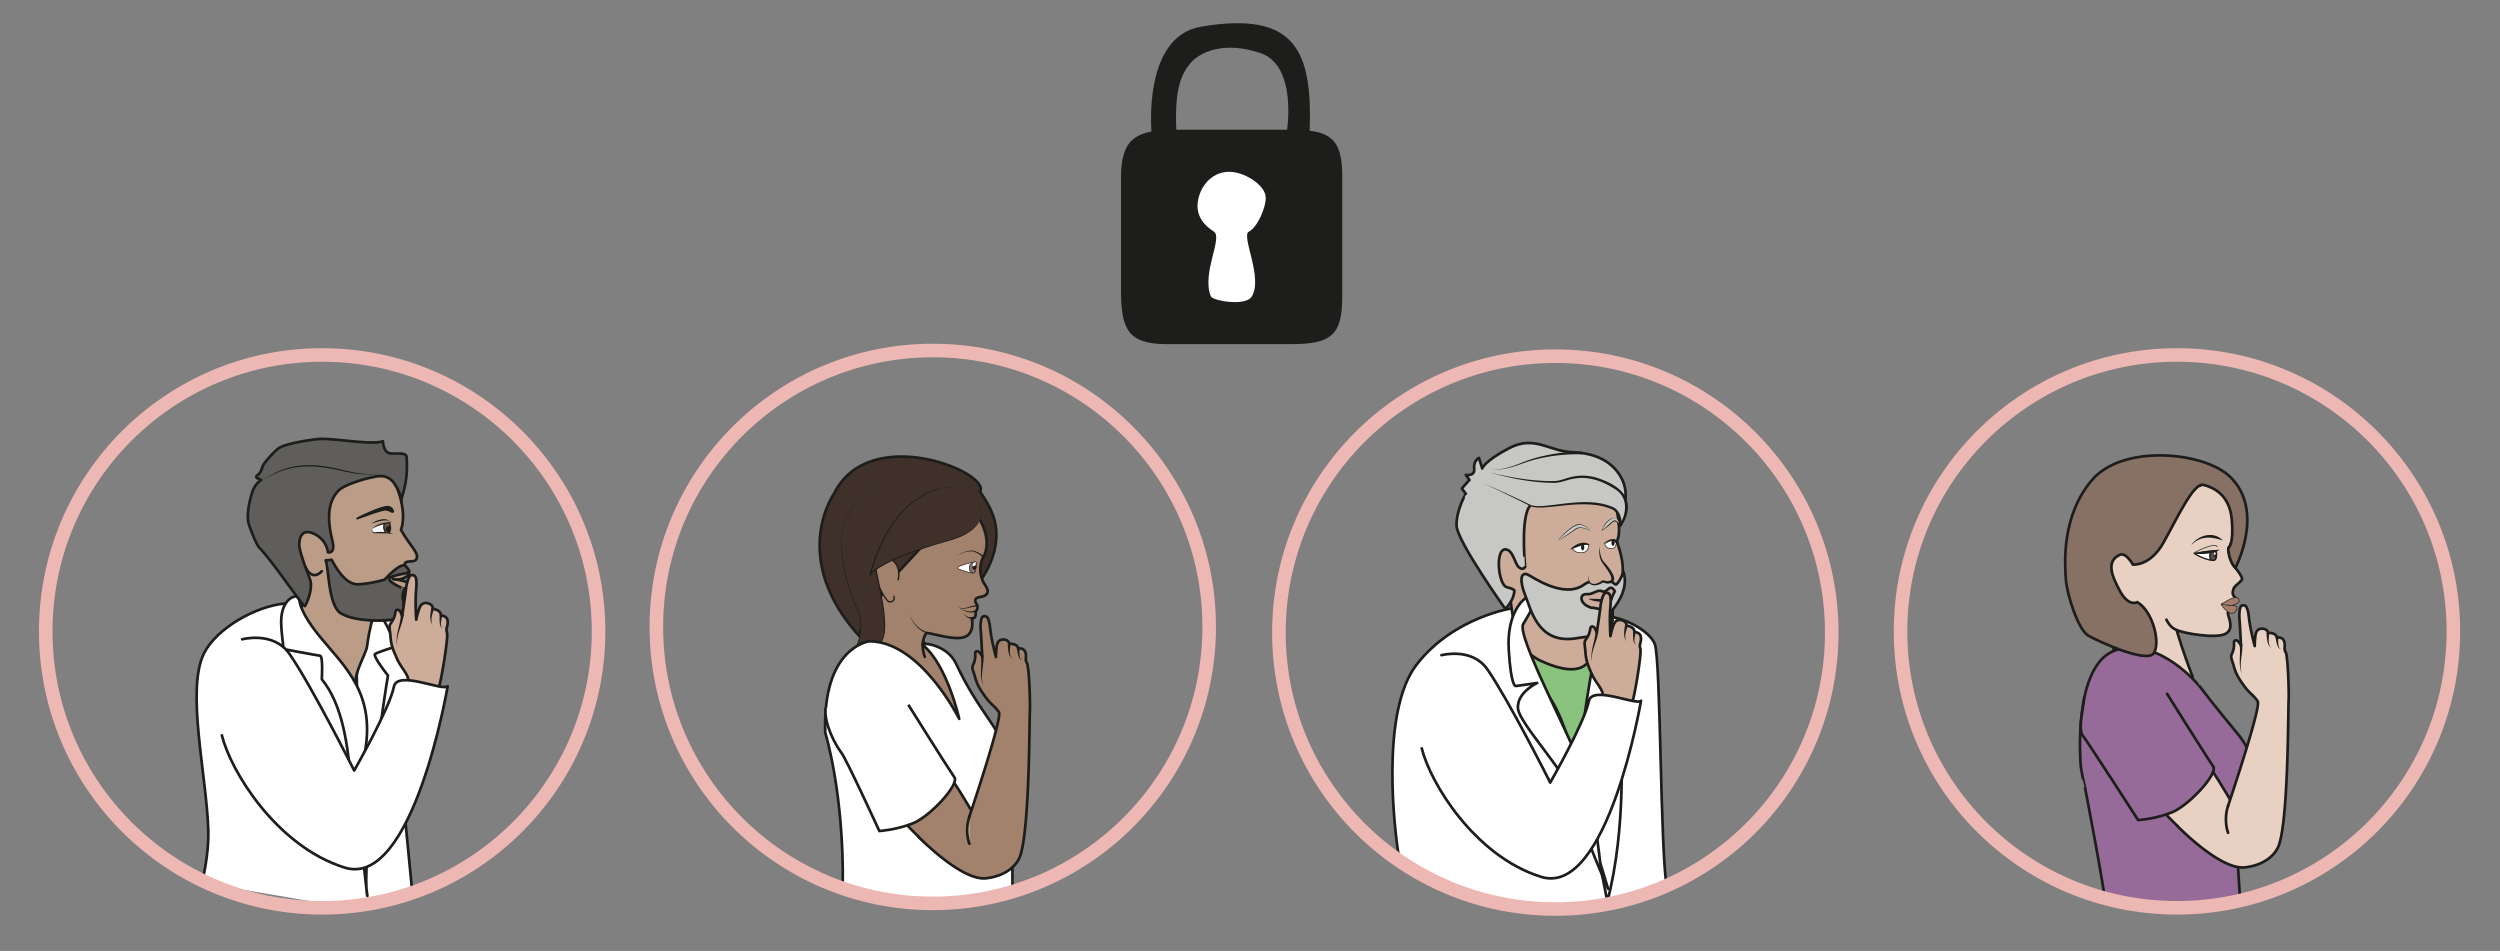 <?xml version="1.0" encoding="UTF-8" standalone="no"?><svg xmlns="http://www.w3.org/2000/svg" xml:space="preserve" viewBox="0 0 1229.36 467.61"><rect x="0" y="0" width="1229.36" height="467.61" fill="#808080" stroke="none"/><defs><clipPath id="a" clipPathUnits="userSpaceOnUse"><path d="M0 350.7h922.02V0H0Z"/></clipPath><clipPath id="b" clipPathUnits="userSpaceOnUse"><path d="M0 350.7h922.02V0H0Z"/></clipPath><clipPath id="c" clipPathUnits="userSpaceOnUse"><path d="M0 350.7h922.02V0H0Z"/></clipPath><clipPath id="d" clipPathUnits="userSpaceOnUse"><path d="M0 350.7h922.02V0H0Z"/></clipPath><clipPath id="e" clipPathUnits="userSpaceOnUse"><path d="M0 350.7h922.02V0H0Z"/></clipPath></defs><g clip-path="url(#a)" transform="matrix(1.333 0 0 -1.333 0 467.6)"><path d="M0 0s-3.38 35.27 18.22 38.94C53.34 44.9 59.43 29.87 58.32.18h-8.4s4.04 24.37-9.75 29.03-22.74.18-26.07-4.02C10.77 21 8.4 15.42 9.19.18 9.98-15.06 0 0 0 0" style="fill:#1d1d1b;fill-opacity:1;fill-rule:nonzero;stroke:none" transform="translate(424.8 302)"/><path d="M0 0c0-14.39-4.35-17.4-19.02-17.4h-45.91c-14.68 0-16.7 6.12-16.7 20.5v40.88c0 14.4 5.45 17.72 20.13 17.72h42.16C-4.66 61.7 0 58.84 0 44.45Z" style="fill:#1d1d1b;fill-opacity:1;fill-rule:nonzero;stroke:none" transform="translate(495.16 241.24)"/><path d="M0 0c-.54.4-6.86 3.83-6 10.74.86 6.91 6.22 11.74 12.22 11.32 6-.42 12.64-5.25 12.85-9.24.22-4-3.21-11.36-6.2-12.83-3-1.46 5.35-17.01 1.06-23.94-2.28-3.7-14.44-1.56-15.1.1C-4.62-15.28 3.3-2.4 0 0" style="fill:#fff;fill-opacity:1;fill-rule:nonzero;stroke:none" transform="translate(447.84 265.33)"/><path d="M0 0s-8.05 10.73-18.16 10.8c-8.39.05-16.54-1.74-13.65-21.3" style="fill:none;stroke:#1d1d1b;stroke-width:.5;stroke-linecap:round;stroke-linejoin:round;stroke-miterlimit:10;stroke-dasharray:none;stroke-opacity:1" transform="translate(343.5 102.07)"/><path d="M0 0c-.17-2.14 3.2-34.84 0-38.07-1.65-1.67-1.17-6.54-1.17-6.54 9.87-10.99 16.45-22.98 20.9-23.1 2.79-.07 19.42 11.65 17.06 16.82 0 0-18.86 20.3-15.07 20.57 0 0 7.26 15.71 10.8 16.65" style="fill:#a2826c;fill-opacity:1;fill-rule:nonzero;stroke:#1d1d1b;stroke-width:.5;stroke-linecap:round;stroke-linejoin:round;stroke-miterlimit:10;stroke-dasharray:none;stroke-opacity:1" transform="translate(319.16 146.53)"/><path d="M0 0c.18-.3 5.08-7.42 10.58-8.21" style="fill:none;stroke:#1d1d1b;stroke-width:.5;stroke-linecap:round;stroke-linejoin:round;stroke-miterlimit:10;stroke-dasharray:none;stroke-opacity:1" transform="translate(330.3 124.42)"/><path d="M0 0c14.04 9.19 37.98 8.06 37.98 8.06s12.05 13.5 5.34 27.98c-1.73 3.75-3.99 6.75-3.99 6.75 4.16 7.11-40.83 25.66-53.86-.67 0 0-17.03-24.04 9.92-53.24z" style="fill:#3f312a;fill-opacity:1;fill-rule:nonzero;stroke:none" transform="translate(322.21 126.57)"/><path d="M0 0c14.04 9.19 37.98 8.06 37.98 8.06s12.05 13.5 5.34 27.98c-1.73 3.75-3.99 6.75-3.99 6.75 4.16 7.11-40.83 25.66-53.86-.67 0 0-17.03-24.04 9.92-53.24z" style="fill:none;stroke:#1d1d1b;stroke-width:1;stroke-linecap:butt;stroke-linejoin:round;stroke-miterlimit:10;stroke-dasharray:none;stroke-opacity:1" transform="translate(322.21 126.57)"/><path d="M0 0s-2 4.98.5 8.71c.42.63 8.05-2.2 12.77-1.7 5.67.62 4.06 7.22 4.06 7.22 2.03-.2 1.35 2.47 1.35 2.47s.46.05.75 1.33c.14.57-.15 1.26-.15 1.26s-2.07 2.32 1.07 2.78c2.49.36 3.84 1.69 2.03 4.26-3.39 4.8-1.16 9.77-1.16 9.77 4.93 7.97-2.88 17.52-2.88 17.52-2.9 3.97-16.86-2.16-17.86-11.26l-10.73-11.6S-24.37 11.86-23.8 8.73" style="fill:#a2826c;fill-opacity:1;fill-rule:nonzero;stroke:#1d1d1b;stroke-width:1;stroke-linecap:round;stroke-linejoin:round;stroke-miterlimit:10;stroke-dasharray:none;stroke-opacity:1" transform="translate(341.15 108.46)"/><path d="M0 0c-2.03.05-5.8-2.17-6.7.72.13-.61.65-1.08 1.24-1.21 1.9-.4 3.57.85 5.46.99.36.03.36-.52 0-.5" style="fill:#1d1d1b;fill-opacity:1;fill-rule:nonzero;stroke:none" transform="translate(359.88 126.99)"/><path d="M0 0c1.62-.86 3.77-1.79 5.53-.98a.25.25 0 1 0 .24-.44C3.72-2.17 1.67-1.06 0 0" style="fill:#1d1d1b;fill-opacity:1;fill-rule:nonzero;stroke:none" transform="translate(353.84 126.5)"/><path d="M0 0s.52-2.1-1.6-2.09c-2.12 0-10.25 17.02-2.5 16.51 7.14-.46 5.97-8.2 5.56-8.35" style="fill:#a2826c;fill-opacity:1;fill-rule:nonzero;stroke:#1d1d1b;stroke-width:.5;stroke-linecap:round;stroke-linejoin:round;stroke-miterlimit:10;stroke-dasharray:none;stroke-opacity:1" transform="translate(329.8 130.83)"/><path d="M0 0c.71-.86 1.76-1.51 2.8-1.44.14 0 .26-.1.26-.24a.25.25 0 0 0-.23-.26C1.55-1.85.6-.95 0 0" style="fill:#1d1d1b;fill-opacity:1;fill-rule:nonzero;stroke:none" transform="translate(355.39 124.5)"/><path d="M0 0c1.53-9.06 5-22.62 2.42-27.28-2.6-4.66-9.9-3.2-9.9-3.2s4.13 7.89.65 14.8c-3.47 6.9-7.93 24.15-4.75 31.4 3.2 7.23 10.87 19.8 27.3 17.56" style="fill:#3f312a;fill-opacity:1;fill-rule:nonzero;stroke:none" transform="translate(323.01 141.83)"/><path d="M0 0c.76-6.5 5.98-23.83 1.49-28.56-2.37-2.44-6.09-2.6-9.25-2.1a.15.15 0 0 0-.1.21 19.66 19.66 0 0 1 1.97 9.97c-.23 3.49-2.38 6.42-3.35 9.7A75.68 75.68 0 0 0-11.93-.75c-.9 5.05-1.73 10.4-.33 15.43 3.08 7.93 9 15.54 17.46 17.95 3.32.97 6.85 1.08 10.26.62a24.8 24.8 0 0 1-10.25-.66c-8.43-2.43-14.3-10.04-17.34-17.95-1.37-5-.52-10.33.4-15.35a75.35 75.35 0 0 1 2.71-9.97c1-3.32 3.17-6.25 3.4-9.77.3-3.48-.49-6.98-1.97-10.13l-.1.22c4.8-.86 10.43.63 10.53 6.4C3.17-15.9.78-8.03-.49-.08L0 0" style="fill:#1d1d1b;fill-opacity:1;fill-rule:nonzero;stroke:none" transform="translate(323.26 141.87)"/><path d="M0 0s5.8-9.06-12.38-13.95c-14.76-3.96-26.52-9.48-27.7-12.28-.98-2.38 3.97 18.5 15.91 27.04 11.74 8.39 17.6 4.21 17.6 4.21" style="fill:#3f312a;fill-opacity:1;fill-rule:nonzero;stroke:none" transform="translate(361.24 165)"/><path d="M0 0a6.76 6.76 0 0 0 .27-6.26c-3.26-5.98-10.76-7.14-16.7-9a130.4 130.4 0 0 1-12.2-4.33 55.3 55.3 0 0 1-8.64-4.34c-1.1-.74-2.15-1.5-2.74-2.67.06.03-.14-.16-.37.03-.05.07-.04.08-.06.13.05.9.38 1.72.6 2.58 3.32 10.13 8.47 20.67 17.92 26.33 4.45 2.64 10.36 5.16 15.35 2.55-5.02 2.5-10.79-.17-15.2-2.8C-31.1-3.44-36.15-13.92-39.37-24c-.22-.75-.47-1.65-.58-2.34l-.04.08c-.21.2-.4 0-.34.04.4 1.06 1.8 2.01 2.8 2.68a55.72 55.72 0 0 0 8.74 4.33c4.01 1.64 8.11 3.03 12.26 4.26C-9.75-13.12 4.37-9.73 0 0" style="fill:#1d1d1b;fill-opacity:1;fill-rule:nonzero;stroke:none" transform="translate(361.24 165)"/><path d="M0 0c1.24-3.22 3.78-6.19 7.26-6.88.32-.07.2-.57-.12-.49C3.6-6.5 1.1-3.34 0 0" style="fill:#1d1d1b;fill-opacity:1;fill-rule:nonzero;stroke:none" transform="translate(335.4 124.32)"/><path d="M0 0c-1.16-.2-6.1-1.46-6.42-2.09-.33-.63.32-.64.32-.64S-3.12-4.06-.9-4.2" style="fill:#fff;fill-opacity:1;fill-rule:nonzero;stroke:#1d1d1b;stroke-width:.25;stroke-linecap:butt;stroke-linejoin:miter;stroke-miterlimit:10;stroke-dasharray:none;stroke-opacity:1" transform="translate(359.82 143.6)"/><path d="M0 0c-.18-1.21.36-1.95.92-2.12.76-.24 1.15-.6 1.52 1.84.4 2.7-.19 2.11-.78 1.98C1.1 1.58.2 1.21 0 0" style="fill:#877164;fill-opacity:1;fill-rule:evenodd;stroke:none" transform="translate(357.6 141.67)"/><path d="M0 0c-.18-1.21.36-1.95.92-2.12.76-.24 1.15-.6 1.52 1.84.4 2.7-.19 2.11-.78 1.98C1.1 1.58.2 1.21 0 0Z" style="fill:none;stroke:#1d1d1b;stroke-width:.25;stroke-linecap:butt;stroke-linejoin:miter;stroke-miterlimit:10;stroke-dasharray:none;stroke-opacity:1" transform="translate(357.6 141.67)"/><path d="M0 0c-.07-.51-.47-.87-.88-.81-.4.06-.67.53-.6 1.03.08.51.47.88.88.82C-.19.97.08.5 0 0" style="fill:#1d1d1b;fill-opacity:1;fill-rule:evenodd;stroke:none" transform="translate(360.2 141.4)"/><path d="M0 0s-.74.29-1.04-.78c-.3-1.04.79-.56 1-.32 0 0 .18 1.08.04 1.1" style="fill:#fff;fill-opacity:1;fill-rule:nonzero;stroke:none" transform="translate(359.9 143.33)"/><path d="M0 0c1.87 1.17 4.04 2.36 6.32 2.07A9.92 9.92 0 0 0 9.43.64c.2-.16.37-.22.57-.57.17-.36-.35-.53-.47-.16a8.35 8.35 0 0 1-3.27 1.86C4.06 2.13 1.88 1.05 0 0" style="fill:#1d1d1b;fill-opacity:1;fill-rule:nonzero;stroke:none" transform="translate(352.71 145.57)"/><path d="M0 0s6.98-22.33 6.46-57c-.1-7.23 61.8-4.31 62.6-1.75 0 0 .11 38.07-1.02 46.84C66.47.2 57.22 6.14 48.25 25.46c-3.43 7.4-13.57 7.96-12.26 6.9C44.97 25.02 49.42 5.1 49.42 5.1S35.2 33.71 16.23 33.71C16.23 33.71-1.1 31.63 0 0" style="fill:#fff;fill-opacity:1;fill-rule:nonzero;stroke:none" transform="translate(304.43 80.51)"/><path d="M0 0s6.98-22.33 6.46-57c-.1-7.23 61.8-4.31 62.6-1.75 0 0 .11 38.07-1.02 46.84C66.47.2 57.22 6.14 48.25 25.46c-3.43 7.4-13.57 7.96-12.26 6.9C44.97 25.02 49.42 5.1 49.42 5.1S35.2 33.71 16.23 33.71C16.23 33.71-1.1 31.63 0 0Z" style="fill:none;stroke:#1d1d1b;stroke-width:1;stroke-linecap:round;stroke-linejoin:round;stroke-miterlimit:10;stroke-dasharray:none;stroke-opacity:1" transform="translate(304.43 80.51)"/><path d="M0 0s23.03-30.5 31.95-29.25c8.93 1.25 13.93 3.5 9.18 12-4.76 8.5-17.5 30.5-22.76 30.75" style="fill:#a2826c;fill-opacity:1;fill-rule:nonzero;stroke:#1d1d1b;stroke-width:1;stroke-linecap:round;stroke-linejoin:round;stroke-miterlimit:10;stroke-dasharray:none;stroke-opacity:1" transform="translate(320.78 62.79)"/><path d="M0 0s15.1-24.1 17-26.75C18.9-29.4 7.97-41.33 1.53-43.8c-6.43-2.48-12.23-2.76-12.23-2.76s-12.13 26.5-14.04 28.93c-1.9 2.43-6.47 10.51-5.77 16.42" style="fill:#fff;fill-opacity:1;fill-rule:nonzero;stroke:#1d1d1b;stroke-width:1;stroke-linecap:butt;stroke-linejoin:miter;stroke-miterlimit:10;stroke-dasharray:none;stroke-opacity:1" transform="translate(335.08 90.8)"/><path d="M0 0s15.75-16.34 24.92-15.34c9.17 1 11.87 6.7 11.87 6.7 4.25 6.12 4.1 51.7 4.3 54.73.2 3.03-.26 16.65-1.09 17.98-.82 1.34 0 2.06-.54 3.91s-2.67 1.46-2.67 1.46c-.42 2.01-3.3 1.7-3.3 1.7 0 1.02-1.27 1.74-2.55 1.57-1.29-.17-1.76-.92-2.05-2.24a29.67 29.67 0 0 1-.3-4.17s-1.64 5.92-2.15 10.61c-.5 4.7-1.55 4.58-2.6 4.32-1.05-.27-.98-4.43-.88-4.98.1-.56.56-9.66.56-9.66l-.87 1.25c-.4.58-1.8 1.1-1.71-.48a7.8 7.8 0 0 0-.79-3.98c-.59-1.3.04-1.92.8-4.76.78-2.84 2.07-4.72 3.86-7.2 1.79-2.48 3.5-3.38 4.88-5.5 1.37-2.11-10.92-38.51-10.92-38.51" style="fill:#a2826c;fill-opacity:1;fill-rule:nonzero;stroke:#1d1d1b;stroke-width:1;stroke-linecap:round;stroke-linejoin:round;stroke-miterlimit:10;stroke-dasharray:none;stroke-opacity:1" transform="translate(338.82 42.13)"/><path d="M0 0s-1.83 4.5 0 10" style="fill:#e8d1c2;fill-opacity:1;fill-rule:nonzero;stroke:#1d1d1b;stroke-width:1;stroke-linecap:round;stroke-linejoin:round;stroke-miterlimit:10;stroke-dasharray:none;stroke-opacity:1" transform="translate(357.6 39.54)"/><path d="M0 0c-1.66 3.4-.38 7.29-.93 10.87-.07.68.98.75 1 .06C.3 7.26-1.33 3.56 0 0" style="fill:#1d1d1b;fill-opacity:1;fill-rule:nonzero;stroke:none" transform="translate(362.76 98.01)"/><path d="M0 0c-1.6 1.19-1.6 3.56-1.71 5.38a.5.5 0 1 0 1 .02C-.89 3.64-1.34 1.41 0 0" style="fill:#1d1d1b;fill-opacity:1;fill-rule:nonzero;stroke:none" transform="translate(373.48 107.7)"/><path d="M0 0c-1.54-.16-1.87 3.09-2.09 4.2a.5.5 0 1 0 1 .04C-1.09 3.18-1.42.14 0 0" style="fill:#1d1d1b;fill-opacity:1;fill-rule:nonzero;stroke:none" transform="translate(377.2 107.35)"/></g><g clip-path="url(#b)" transform="matrix(1.333 0 0 -1.333 0 467.6)"><path d="M0 0c-.45-6.3 7.85-27.63 7.85-27.63s-31.24-11.05-27.23-1.78c3.52 8.14-5.18 33.45-5.18 33.45" style="fill:#e8d1c2;fill-opacity:1;fill-rule:nonzero;stroke:#1d1d1b;stroke-width:1;stroke-linecap:round;stroke-linejoin:round;stroke-miterlimit:10;stroke-dasharray:none;stroke-opacity:1" transform="translate(801 128.76)"/><path d="M0 0s1.5-8.27.72-13.73C-.42-16.54 3.1-37.83.77-40.3c-9.28-9.83 4.52-68.38 6.27-77.93" style="fill:#e8d1c2;fill-opacity:1;fill-rule:nonzero;stroke:#1d1d1b;stroke-width:1;stroke-linecap:round;stroke-linejoin:round;stroke-miterlimit:10;stroke-dasharray:none;stroke-opacity:1" transform="translate(778.28 142.43)"/><path d="m0 0-2.43 37.49c3.83 1.64 12.8 10.57 1.18 24.48-8.37 10-13.7 17.12-13.7 17.12S-29.57 97.2-45.52 92.53c-16.64-4.88-13.3-42.73-13.3-42.73.14-1.94 1.54-7.9 1.55-7.9 0 0 7.33-38.16 7.33-41.72" style="fill:#966b99;fill-opacity:1;fill-rule:nonzero;stroke:#1d1d1b;stroke-width:1;stroke-linecap:round;stroke-linejoin:round;stroke-miterlimit:10;stroke-dasharray:none;stroke-opacity:1" transform="translate(826.4 18.52)"/><path d="M0 0s23.03-30.5 31.95-29.25c8.93 1.25 13.93 3.5 9.18 12-4.76 8.5-17.5 30.5-22.76 30.75" style="fill:#e8d1c2;fill-opacity:1;fill-rule:nonzero;stroke:#1d1d1b;stroke-width:1;stroke-linecap:round;stroke-linejoin:round;stroke-miterlimit:10;stroke-dasharray:none;stroke-opacity:1" transform="translate(785.14 66.81)"/><path d="M0 0s15.1-24.1 17-26.75C18.9-29.4 7.97-41.33 1.53-43.8a44 44 0 0 0-12.23-2.76S-29.07-18.04-30.98-15.6c-1.91 2.43-.23 8.48.47 14.4" style="fill:#966b99;fill-opacity:1;fill-rule:nonzero;stroke:#1d1d1b;stroke-width:1;stroke-linecap:round;stroke-linejoin:round;stroke-miterlimit:10;stroke-dasharray:none;stroke-opacity:1" transform="translate(799.45 94.82)"/><path d="M0 0s15.75-16.34 24.92-15.34c9.17 1 11.87 6.7 11.87 6.7 4.25 6.12 4.1 51.7 4.3 54.73.2 3.03-.26 16.65-1.09 17.98-.82 1.34 0 2.06-.54 3.91s-2.67 1.46-2.67 1.46c-.42 2.01-3.3 1.7-3.3 1.7 0 1.02-1.27 1.74-2.55 1.57-1.29-.17-1.76-.92-2.05-2.24a29.67 29.67 0 0 1-.3-4.17s-1.64 5.92-2.15 10.61c-.5 4.7-1.55 4.58-2.6 4.32-1.05-.27-.98-4.43-.88-4.98.1-.56.56-9.66.56-9.66l-.87 1.25c-.4.58-1.8 1.1-1.71-.48a7.8 7.8 0 0 0-.79-3.98c-.59-1.3.04-1.92.8-4.76.78-2.84 2.07-4.72 3.86-7.2 1.79-2.48 3.5-3.38 4.88-5.5 1.37-2.11-10.92-38.51-10.92-38.51" style="fill:#e8d1c2;fill-opacity:1;fill-rule:nonzero;stroke:#1d1d1b;stroke-width:1;stroke-linecap:round;stroke-linejoin:round;stroke-miterlimit:10;stroke-dasharray:none;stroke-opacity:1" transform="translate(803.18 46.15)"/><path d="M0 0s-1.83 4.5 0 10" style="fill:#e8d1c2;fill-opacity:1;fill-rule:nonzero;stroke:#1d1d1b;stroke-width:1;stroke-linecap:round;stroke-linejoin:round;stroke-miterlimit:10;stroke-dasharray:none;stroke-opacity:1" transform="translate(821.95 43.56)"/><path d="M0 0c-1.66 3.4-.38 7.29-.93 10.87-.07.68.98.75 1 .06C.3 7.26-1.33 3.56 0 0" style="fill:#1d1d1b;fill-opacity:1;fill-rule:nonzero;stroke:none" transform="translate(827.12 102.04)"/><path d="M0 0c-1.6 1.19-1.6 3.56-1.71 5.38a.5.5 0 1 0 1 .02C-.89 3.64-1.34 1.41 0 0" style="fill:#1d1d1b;fill-opacity:1;fill-rule:nonzero;stroke:none" transform="translate(837.85 111.73)"/><path d="M0 0c-1.54-.16-1.87 3.09-2.09 4.2a.5.5 0 1 0 1 .04C-1.09 3.18-1.42.14 0 0" style="fill:#1d1d1b;fill-opacity:1;fill-rule:nonzero;stroke:none" transform="translate(841.56 111.38)"/><path d="M0 0s1.27-2.9 3.58-3.7c2.4-1.32 14.9-3.44 18.32-1.45 3.9 2.28-.28 7.81 1 8.06 1.46.29 1 .77 1 .77.46 1.46-3.12.49-1.81 1.2 1.16.64 3.36 1.44 3.61 1.96 0 0 .43.86-.58 1.52 0 0-.8.8-.65 1.82.15 1.01.3 1.55 1 2.27.7.73 2.6 2.05 2.45 2.72-.16.67-1.14 2.42-2.48 3.94-1.34 1.53-2.64 5.04-2.35 6.91.29 1.88 5.7 11.02-.34 18.18 0 0-7.16 7.76-10.09 5.38-1.1-.9-9.8 2.13-15.29-1.07-8.97-5.24-17.51-19.84-18.7-23.13-2.95-8.1 7.27-27.06 7.27-27.06" style="fill:#e8d1c2;fill-opacity:1;fill-rule:nonzero;stroke:#1d1d1b;stroke-width:1;stroke-linecap:round;stroke-linejoin:round;stroke-miterlimit:10;stroke-dasharray:none;stroke-opacity:1" transform="translate(799.2 122.18)"/><path d="M0 0s.37-2.59-.37-3.24c-.8-.7-4.9.56-7.64 2.35C-8-.89-1.13.33 0 0" style="fill:#fff;fill-opacity:1;fill-rule:nonzero;stroke:none" transform="translate(817.5 147.51)"/><path d="M0 0s.37-2.59-.37-3.24c-.8-.7-4.9.56-7.64 2.35C-8-.89-1.13.33 0 0z" style="fill:none;stroke:#1d1d1b;stroke-width:.5;stroke-linecap:butt;stroke-linejoin:round;stroke-miterlimit:10;stroke-dasharray:none;stroke-opacity:1" transform="translate(817.5 147.51)"/><path d="M0 0c-4.15 1.36-7.92 1.72-11.24-1.58-.05-.05-.13.02-.08.07 1.97 2.53 5.4 4.1 8.6 3.23A6.4 6.4 0 0 0 .06.08C.09.04.05-.02 0 0" style="fill:#1d1d1b;fill-opacity:1;fill-rule:nonzero;stroke:none" transform="translate(819.82 151.47)"/><path d="M0 0s-.53-2.5.46-2.98C2.04-3.72 2.77-1.6 2.18.3L.6.09" style="fill:#54514e;fill-opacity:1;fill-rule:nonzero;stroke:#1d1d1b;stroke-width:.5;stroke-linecap:butt;stroke-linejoin:miter;stroke-miterlimit:10;stroke-dasharray:none;stroke-opacity:1" transform="translate(815.33 147.2)"/><path d="M0 0c-.06-.39-.3-.68-.53-.64-.23.03-.38.37-.33.77.06.38.3.67.54.63C-.1.73.06.4 0 0" style="fill:#1d1d1b;fill-opacity:1;fill-rule:nonzero;stroke:none" transform="translate(817.79 145.73)"/><path d="M0 0c2.7.85 5.44 1.01 8.21 1.3.38.05.8.04 1.1.28-.16-.41-.62-.58-.97-.76A16.48 16.48 0 0 0 0 0" style="fill:#1d1d1b;fill-opacity:1;fill-rule:nonzero;stroke:none" transform="translate(809.5 146.62)"/><path d="M0 0s7.57 4.16 8.62 2.26" style="fill:none;stroke:#1d1d1b;stroke-width:.25;stroke-linecap:round;stroke-linejoin:miter;stroke-miterlimit:10;stroke-dasharray:none;stroke-opacity:1" transform="translate(809.35 146.82)"/><path d="M0 0s3.41.7 2.48 2.35c-.42.77-1.86.54-3.16-.05C-1.98 1.72-3.55.53-4 .52c-.27 0 1.3-2.3 2.94-3.19C.83-3.69 1.99-1.45 1.85-.87 1.72-.22.8.05-.72.03-2.24-.01-4 .52-4 .52" style="fill:#a37c6a;fill-opacity:1;fill-rule:nonzero;stroke:#1d1d1b;stroke-width:.25;stroke-linecap:round;stroke-linejoin:round;stroke-miterlimit:10;stroke-dasharray:none;stroke-opacity:1" transform="translate(823.4 127.47)"/><path d="M0 0c0-.25-.15-.45-.32-.45-.18 0-.33.2-.33.45s.15.45.33.45C-.15.45 0 .25 0 0" style="fill:#fff;fill-opacity:1;fill-rule:nonzero;stroke:none" transform="translate(817.36 146.55)"/><path d="M0 0s11.05 20.94-1.92 33.56c-9.67 9.41-39.7 12.1-50.97-1.13C-64.17 19.2-62.97 1.75-62.55-4.16c.42-5.9 4.63-18.72 8.22-20.8 3.6-2.09 21.57-10.32 24.18-6.57 2.61 3.75-.22 15.44-6.03 18.88 0 0-3.14-1.88-6.37 4.03-3.23 5.92-5.13 11.08-.14 13.42 2.33 1.09 4.87-3.58 4.87-3.58s6.27-.73 11.21 7.97c4.95 8.7 11.1 22.34 14.79 21.42 3.7-.91 9.65-3.61 10.48-12.7.83-9.08-1.14-10.43-1.14-10.43C-2.88 8-2.69 2.78 0 0" style="fill:#877164;fill-opacity:1;fill-rule:nonzero;stroke:none" transform="translate(824.64 141.3)"/><path d="M0 0s11.05 20.94-1.92 33.56c-9.67 9.41-39.7 12.1-50.97-1.13C-64.17 19.2-62.97 1.75-62.55-4.16c.42-5.9 4.63-18.72 8.22-20.8 3.6-2.09 21.57-10.32 24.18-6.57 2.61 3.75-.22 15.44-6.03 18.88 0 0-3.14-1.88-6.37 4.03-3.23 5.92-5.13 11.08-.14 13.42 2.33 1.09 4.87-3.58 4.87-3.58s6.27-.73 11.21 7.97c4.95 8.7 11.1 22.34 14.79 21.42 3.7-.91 9.65-3.61 10.48-12.7.83-9.08-1.14-10.43-1.14-10.43C-2.88 8-2.69 2.78 0 0Z" style="fill:none;stroke:#1d1d1b;stroke-width:1;stroke-linecap:butt;stroke-linejoin:miter;stroke-miterlimit:10;stroke-dasharray:none;stroke-opacity:1" transform="translate(824.64 141.3)"/></g><g clip-path="url(#c)" transform="matrix(1.333 0 0 -1.333 0 467.6)"><path d="M0 0c-2.56 12.07-2.27 84.8-4.57 90.38-2.2 5.35-13.3 10.98-21.14 10.29-7.84-.69-30.84 2.96-30.84 2.96s-22.1-3.14-35.88-20.94c-13.75-17.8-7.81-62.95-6.64-70.26 0 0 17.59-13.3 30.93-16.29 13.34-2.99 46.13-3.61 52.52-1.36C-9.23-2.96 0 0 0 0" style="fill:#fff;fill-opacity:1;fill-rule:nonzero;stroke:none" transform="translate(615 22.9)"/><path d="M0 0c-2.56 12.07-2.27 84.8-4.57 90.38-2.2 5.35-13.3 10.98-21.14 10.29-7.84-.69-30.84 2.96-30.84 2.96s-22.1-3.14-35.88-20.94c-13.75-17.8-7.81-62.95-6.64-70.26 0 0 17.59-13.3 30.93-16.29 13.34-2.99 46.13-3.61 52.52-1.36C-9.23-2.96 0 0 0 0Z" style="fill:none;stroke:#1d1d1b;stroke-width:1;stroke-linecap:round;stroke-linejoin:round;stroke-miterlimit:10;stroke-dasharray:none;stroke-opacity:1" transform="translate(615 22.9)"/><path d="M0 0s-5.13-26.14-6.48-37.55c-1.36-11.42-1.87-20.1-1.87-20.1l-2.7 9.17s-4.35 24.07-11.42 34.4c-7.08 10.3-15.59 22.45-12.97 26.12a18.35 18.35 0 0 1 3.17 6.8S-11.04 1.85-7 1.35C-2.95.84.5 2.51 0 0" style="fill:#89c37e;fill-opacity:1;fill-rule:nonzero;stroke:none" transform="translate(594.4 107.13)"/><path d="M0 0s-5.13-26.14-6.48-37.55c-1.36-11.42-1.87-20.1-1.87-20.1l-2.7 9.17s-4.35 24.07-11.42 34.4c-7.08 10.3-15.59 22.45-12.97 26.12a18.35 18.35 0 0 1 3.17 6.8S-11.04 1.85-7 1.35C-2.95.84.5 2.51 0 0Z" style="fill:none;stroke:#1d1d1b;stroke-width:1;stroke-linecap:round;stroke-linejoin:round;stroke-miterlimit:10;stroke-dasharray:none;stroke-opacity:1" transform="translate(594.4 107.13)"/><path d="M0 0s-4.46-8.23-3.9-16.86c0 0 .73-13.46-18.91-4.47-12.93 5.92-9.4 23.4-12.47 25.2-4.43 2.58-8.68 15.85-8.68 15.85" style="fill:#ceac9a;fill-opacity:1;fill-rule:nonzero;stroke:#1d1d1b;stroke-width:1;stroke-linecap:round;stroke-linejoin:round;stroke-miterlimit:10;stroke-dasharray:none;stroke-opacity:1" transform="translate(591.23 128.32)"/><path d="M0 0s14.85-20.88 10.5-31.23L5.75-33.3s2.9-6.96 3.17-8.3c.27-1.35 2.38-33.65-4.8-60.83L0-81.52s-3.25 16.04-4.98 27.26C-7.53-37.8 2.88-1.26 0 0" style="fill:#fff;fill-opacity:1;fill-rule:nonzero;stroke:none" transform="translate(588.83 120.67)"/><path d="M0 0s14.85-20.88 10.5-31.23L5.75-33.3s2.9-6.96 3.17-8.3c.27-1.35 2.38-33.65-4.8-60.83L0-81.52s-3.25 16.04-4.98 27.26C-7.53-37.8 2.88-1.26 0 0Z" style="fill:none;stroke:#1d1d1b;stroke-width:1;stroke-linecap:round;stroke-linejoin:round;stroke-miterlimit:10;stroke-dasharray:none;stroke-opacity:1" transform="translate(588.83 120.67)"/><path d="M0 0s-6.88-4.62-6.02-18.9c.85-14.28 2.65-13.37 2.65-13.37l7.83 1.12s-7.43-3.4-7.1-9.27c.35-5.86 19.55-25.26 21.47-34.9 1.92-9.64 11.8-31.76 11.8-31.76l-2.91 9.57s-2.4 23.23-7.1 35.7C15.9-49.37-3.16-13.54-.7-9.42c2.48 4.12 5.3 9.26 5.3 9.26z" style="fill:#fff;fill-opacity:1;fill-rule:nonzero;stroke:none" transform="translate(562.6 129.98)"/><path d="M0 0s-6.88-4.62-6.02-18.9c.85-14.28 2.65-13.37 2.65-13.37l7.83 1.12s-7.43-3.4-7.1-9.27c.35-5.86 19.55-25.26 21.47-34.9 1.92-9.64 11.8-31.76 11.8-31.76l-2.91 9.57s-2.4 23.23-7.1 35.7C15.9-49.37-3.16-13.54-.7-9.42c2.48 4.12 5.3 9.26 5.3 9.26z" style="fill:none;stroke:#1d1d1b;stroke-width:1;stroke-linecap:round;stroke-linejoin:round;stroke-miterlimit:10;stroke-dasharray:none;stroke-opacity:1" transform="translate(562.6 129.98)"/><path d="M0 0s3.77-11.89 8.78-17.1c5-5.2 13-2.82 19.35-2.5 6.34.3 5.25 7.02 5.28 8.36 0 1.33 3.52 9.88 3.77 14.71.24 4.84-2.22 10.95-2.22 10.95 1.15 2.03.93 5.68.54 8.47a396.1 396.1 0 0 1-1.84 10.62s-32.06 7.06-39.21.67C-12.68 27.8-12.8 4.23-12.8 4.23" style="fill:#ceac9a;fill-opacity:1;fill-rule:nonzero;stroke:#1d1d1b;stroke-width:1;stroke-linecap:round;stroke-linejoin:round;stroke-miterlimit:10;stroke-dasharray:none;stroke-opacity:1" transform="translate(561.46 136.6)"/><path d="M0 0s4.6 9.16 1.41 16c-3.17 6.86-9.93 10.1-18.48 10.38-8.56.27-13.93 6.4-23.26 1.55-9.32-4.84-10.04-7.54-10.04-7.54l-1.2 3.9s-2.14-1.07-1.76-3.96c.39-2.9-3.1-2.34-3.1-2.34l1.36-1.81-2.82-3.15 1.47-1.97S-60.02 5-59.84-.73c.18-5.7 17.99-30.7 17.99-30.7s3.11 3.05 3.3 6.45c0 0 .78.71-2.7 1.56-3.47.85-4.64 16.27.48 13.65 1.77-.91 2.71-5.07 3.65-6.02 1.74-1.77 2.58-.14 2.58-.14S-36.76 6.7-31.36 7.43c0 0 1.86 3.15 10.5 2.48 8.63-.67 11.7-.55 16.9-3C-1.32 5.69 1.64 3.84 0 0" style="fill:#c7c7c6;fill-opacity:1;fill-rule:nonzero;stroke:none" transform="translate(597.16 157.58)"/><path d="M0 0s4.6 9.16 1.41 16c-3.17 6.86-9.93 10.1-18.48 10.38-8.56.27-13.93 6.4-23.26 1.55-9.32-4.84-10.04-7.54-10.04-7.54l-1.2 3.9s-2.14-1.07-1.76-3.96c.39-2.9-3.1-2.34-3.1-2.34l1.36-1.81-2.82-3.15 1.47-1.97S-60.02 5-59.84-.73c.18-5.7 17.99-30.7 17.99-30.7s3.11 3.05 3.3 6.45c0 0 .78.71-2.7 1.56-3.47.85-4.64 16.27.48 13.65 1.77-.91 2.71-5.07 3.65-6.02 1.74-1.77 2.58-.14 2.58-.14S-36.76 6.7-31.36 7.43c0 0 1.86 3.15 10.5 2.48 8.63-.67 11.7-.55 16.9-3C-1.32 5.69 1.64 3.84 0 0Z" style="fill:none;stroke:#1d1d1b;stroke-width:1;stroke-linecap:round;stroke-linejoin:round;stroke-miterlimit:10;stroke-dasharray:none;stroke-opacity:1" transform="translate(597.16 157.58)"/><path d="m0 0-2.78-1.32s0-2.25 3.05-1.73c.98.16 1.14 1.55 1.14 1.55" style="fill:#fff;fill-opacity:1;fill-rule:nonzero;stroke:#1d1d1b;stroke-width:.25;stroke-linecap:round;stroke-linejoin:round;stroke-miterlimit:10;stroke-dasharray:none;stroke-opacity:1" transform="translate(594.78 151.6)"/><path d="m0 0-2.78-1.32s.27-1.75 3.35-1.7C3.46-2.95 3.13 0 3.13 0S2.43.74.67.19" style="fill:#fff;fill-opacity:1;fill-rule:nonzero;stroke:#1d1d1b;stroke-width:.25;stroke-linecap:round;stroke-linejoin:round;stroke-miterlimit:10;stroke-dasharray:none;stroke-opacity:1" transform="translate(582.87 149.9)"/><path d="M0 0c1.43 1.35 4.29 2.97 5.72.72A.5.5 0 1 0 4.9.17C3.97 2.17 1.39.84 0 0" style="fill:#1d1d1b;fill-opacity:1;fill-rule:nonzero;stroke:none" transform="translate(591.3 150.1)"/><path d="M0 0c-2.74.65-4.87-.93-7.46-1.63C-5.7.33-2.29 2.1 0 0" style="fill:#1d1d1b;fill-opacity:1;fill-rule:nonzero;stroke:none" transform="translate(586.6 149.64)"/><path d="M0 0c-.83.68-1.45 1.22-2.18.6-1.37-1.1-2.5-2.34-4.16-3.29.5 1.86 2.7 5.16 4.92 4.71C-.48 1.72-.05.87 0 0" style="fill:#1d1d1b;fill-opacity:1;fill-rule:nonzero;stroke:none" transform="translate(597.16 157.58)"/><path d="M0 0c-2.08.8-4.05 1.87-5.91.2-1.89-1.28-3.79-2.64-5.96-3.67.7 1 1.5 1.86 2.36 2.67C-8.08.46-6.88 1.65-5 2.35-2.99 2.75-1.16 1.42 0 0" style="fill:#1d1d1b;fill-opacity:1;fill-rule:nonzero;stroke:none" transform="translate(586.75 154.96)"/><path d="M0 0c2.5-.2 3.82 1.9 5.75 1.05 1.94-.84 2.74 3.36 4.63-.01 0 0-.86-1.44-1.35-3.1-.38-1.26-2.72-3.9-5.15-3.26-2.43.64-1.43-.18-3.52.87C-2.74-2.88-2.49.2 0 0m-4.49-16.36C9.07-14.48 9.63-13.81 9.36-5.96c0 0 6.5 6.95 4.26 14.02 0 0-2.13-4.87-3.02-4.5 0 0-4.34 3.55-6.17 1.8-1.82-1.74-2.9.03-5.24-1.72-7.62-5.73-19.58 3.08-21.08 3.65-2.54.95-2.89-2.45-.8-7.65 2.1-5.2 4.65-17.88 18.2-16" style="fill:#c7c7c6;fill-opacity:1;fill-rule:nonzero;stroke:none" transform="translate(585.33 131.6)"/><path d="M0 0c2.5-.2 3.82 1.9 5.75 1.05 1.94-.84 2.74 3.36 4.63-.01 0 0-.86-1.44-1.35-3.1-.38-1.26-2.72-3.9-5.15-3.26-2.43.64-1.43-.18-3.52.87C-2.74-2.88-2.49.2 0 0Zm-4.49-16.36C9.07-14.48 9.63-13.81 9.36-5.96c0 0 6.5 6.95 4.26 14.02 0 0-2.13-4.87-3.02-4.5 0 0-4.34 3.55-6.17 1.8-1.82-1.74-2.9.03-5.24-1.72-7.62-5.73-19.58 3.08-21.08 3.65-2.54.95-2.89-2.45-.8-7.65 2.1-5.2 4.65-17.88 18.2-16z" style="fill:none;stroke:#1d1d1b;stroke-width:1;stroke-linecap:round;stroke-linejoin:round;stroke-miterlimit:10;stroke-dasharray:none;stroke-opacity:1" transform="translate(585.33 131.6)"/><path d="M0 0s-.28-3.87 1.3-5.8c1.58-1.93 5-6.24 2.97-7.12-2.03-.87-2.67.6-3.54-.19-.88-.79-5.59-2.5-4.56 2.5" style="fill:#ceac9a;fill-opacity:1;fill-rule:nonzero;stroke:none" transform="translate(590.07 149.16)"/><path d="M0 0c.11-2.04.35-4.34 1.8-5.88.73-.8 1.43-1.63 2.05-2.53.81-1.22 2.63-3.85.64-4.93a3.44 3.44 0 0 0-1.8-.3c-.62.07-1.22.4-1.46.36-2.76-1.79-6.29-1.43-5.06 2.67C-4.39-14-2.09-14.53.42-12.9c.19.17.39.34.67.4.42.08.73-.05.98-.11.7-.23 1.35-.18 2.02.14 1.3.9-2.14 5.08-2.82 6.16C-.16-4.56-.23-2.14 0 0" style="fill:#1d1d1b;fill-opacity:1;fill-rule:nonzero;stroke:none" transform="translate(590.07 149.16)"/><path d="M0 0s-1.52-2.32-2.95-2.23c-1.45.09-4.32.24-4.87.7" style="fill:#ceac9a;fill-opacity:1;fill-rule:nonzero;stroke:none" transform="translate(593.87 131.5)"/><path d="M0 0c-.46-1.25-1.48-2.7-2.99-2.72-1.3.05-2.6.18-3.84.6-.35.15-.74.29-1 .6 1.44-.23 2.9-.04 4.35-.18C-2.06-2-1.07-.82 0 0" style="fill:#1d1d1b;fill-opacity:1;fill-rule:nonzero;stroke:none" transform="translate(593.87 131.5)"/><path d="M0 0c.4-.35 20.82-5.02 26.65-2.98C32.49-.94 38.03-.52 46.12-5.6c8.1-5.08 1.95-13.98 1.95-13.98s.39 5.1-3.1 6.52c-11.18 4.56-25.8-1.57-30.69 1.12-4.88 2.7-17.11 8.1-17.11 8.1" style="fill:#c7c7c6;fill-opacity:1;fill-rule:nonzero;stroke:none" transform="translate(549.7 176.46)"/><path d="M0 0c7.64-1.82 15.59-3.22 23.46-3.14 2.67.02 5.04 1.39 7.67 1.75 2.67.48 5.45.27 8.04-.47 9.28-2.92 15.22-8.25 9.3-17.98-.26-.4-.9-.18-.87.28a9.27 9.27 0 0 1-.44 3.39 4.38 4.38 0 0 1-1.97 2.52 22.38 22.38 0 0 1-6.8 1.73c-4.72.51-9.52-.02-14.29-.56-2.97-.24-6.1-.85-9.06 0A466.87 466.87 0 0 1-2.84-3.82a392.09 392.09 0 0 0 18.01-8.23c2.9-.72 5.91-.1 8.86.2 7.1.88 14.74 2 21.59-1.01 2.38-1.33 3-4.24 2.92-6.75l-.86.3c2.87 4.34 3.23 10.35-1.73 13.26C41.6-3.24 36.47-1.3 31.26-2.2c-2.63-.31-5.08-1.64-7.77-1.6C15.53-3.76 7.63-2.14 0 0" style="fill:#1d1d1b;fill-opacity:1;fill-rule:nonzero;stroke:none" transform="translate(549.7 176.46)"/><path d="M0 0a62.83 62.83 0 0 1-16.95-1.9C-21.77-3.07-26.4-5.73-31.5-5.6c-.7.06-1.48.15-2.01.65.54-.49 1.32-.55 2.01-.6 5.12.05 9.58 2.82 14.41 4.15A63.5 63.5 0 0 0 .03.99C.7 1 .68-.03 0 0" style="fill:#1d1d1b;fill-opacity:1;fill-rule:nonzero;stroke:none" transform="translate(583.33 183.19)"/><path d="M0 0c-.7.76-1.47 1.45-2.31.8-1.31-.9-5.82-5.78-2.94-1.56C-3.9 1.18-.98 3.64 0 0" style="fill:#c7c7c6;fill-opacity:1;fill-rule:nonzero;stroke:none" transform="translate(597.27 157.77)"/><path d="M0 0c-1.97.98-4.2 2.13-6.05.4-1.9-1.29-3.76-2.69-5.81-3.86.76.9 1.6 1.73 2.48 2.5 3.48 3 5.53 4.8 9.38.96" style="fill:#c7c7c6;fill-opacity:1;fill-rule:nonzero;stroke:none" transform="translate(586.74 154.96)"/><path d="M0 0c5.5 5.27 5.6 25.12 6.4 28.13.8 3 3.1 16.77 2.54 18.28-.56 1.5.4 2.06.24 4.02-.17 1.97-2.39 2.01-2.39 2.01-.01 2.1-2.96 2.36-2.96 2.36.2 1.03-.93 2.01-2.26 2.1-1.32.09-1.94-.57-2.5-1.84-.55-1.26-1.15-4.12-1.15-4.12s-.44 6.28 0 11.09c.43 4.81-.65 4.91-1.75 4.85-1.1-.05-1.88-4.24-1.9-4.82 0-.58-1.38-9.8-1.38-9.8l-.62 1.43c-.28.65-1.58 1.46-1.81-.14a8.03 8.03 0 0 0-1.59-3.83c-.86-1.2-.35-1.94-.15-4.95.2-3 1.12-5.16 2.41-8 1.3-2.85 2.84-4.1 3.8-6.5.94-2.41-3.8-19.64-3.8-19.64" style="fill:#ceac9a;fill-opacity:1;fill-rule:nonzero;stroke:#1d1d1b;stroke-width:1;stroke-linecap:round;stroke-linejoin:round;stroke-miterlimit:10;stroke-dasharray:none;stroke-opacity:1" transform="translate(596.17 65.19)"/><path d="M0 0c-.98 3.75 1.1 7.4 1.27 11.1.07.68 1.12.53.99-.14C1.76 7.22-.64 3.84 0 0" style="fill:#1d1d1b;fill-opacity:1;fill-rule:nonzero;stroke:none" transform="translate(587.33 106.61)"/><path d="M0 0c-1.36 1.51-.88 3.9-.63 5.74.12.65 1.1.47 1-.17C-.18 3.83-1.07 1.68 0 0" style="fill:#1d1d1b;fill-opacity:1;fill-rule:nonzero;stroke:none" transform="translate(600.05 114.18)"/><path d="M0 0c-1.57.15-1.25 3.48-1.24 4.64a.5.5 0 1 0 1-.15C-.48 3.45-1.4.39 0 0" style="fill:#1d1d1b;fill-opacity:1;fill-rule:nonzero;stroke:none" transform="translate(603.7 113.08)"/><path d="M0 0s11.2 3 16.91-5.19C24.75-16.43 40.12-47 40.12-47S52.8-24.84 54.34-17c1.2 6.08 17.6-1.72 19.27.19 0 0-12.33-72.6-36.85-64.97C12.23-74.13-4.2-46.99-7.27-34.38" style="fill:#fff;fill-opacity:1;fill-rule:nonzero;stroke:#1d1d1b;stroke-width:1;stroke-linecap:round;stroke-linejoin:round;stroke-miterlimit:10;stroke-dasharray:none;stroke-opacity:1" transform="translate(531.76 109.09)"/><path d="M0 0c0-.65-.27-1.17-.6-1.17-.34 0-.61.52-.61 1.17 0 .65.27 1.17.6 1.17C-.26 1.17 0 .65 0 0" style="fill:#1d1d1b;fill-opacity:1;fill-rule:nonzero;stroke:none" transform="translate(584.45 148.9)"/><path d="M0 0c0-.65-.27-1.17-.6-1.17-.34 0-.61.52-.61 1.17 0 .65.27 1.17.6 1.17C-.26 1.17 0 .65 0 0" style="fill:#1d1d1b;fill-opacity:1;fill-rule:nonzero;stroke:none" transform="translate(595.66 150.58)"/></g><g clip-path="url(#d)" transform="matrix(1.333 0 0 -1.333 0 467.6)"><path d="m0 0 20.68 7.77-2.31 23.86c-1.3.41 4.81 73.77 4.81 73.77s-9.46 5.12-19.02 2.9c-10.5-2.41-30 4.43-30 4.43-11.1-.9-25.48-9.24-30.08-18.25-6.84-13.44.92-45.14 1.5-65.42.19-6.72-.94-13-2.22-19.36" style="fill:#fff;fill-opacity:1;fill-rule:nonzero;stroke:#1d1d1b;stroke-width:1;stroke-linecap:round;stroke-linejoin:round;stroke-miterlimit:10;stroke-dasharray:none;stroke-opacity:1" transform="translate(131.25 15.45)"/><path d="M0 0c-2 7.2 3.64 57.84 7.6 81.32 0 0-5.74 7.24-4.75 7.95.99.7 7.84 2.8 7.84 2.8C8.05 97.32 6.11 104.7.36 106.68a5.4 5.4 0 0 1-4.64-.69s3.33-2.57 1.04-16.8C-5.54 74.98-1 63.97-3.1 40.34-3.96 30.63 0 0 0 0" style="fill:#fff;fill-opacity:1;fill-rule:nonzero;stroke:none" transform="translate(135.53 20.26)"/><path d="M0 0c-2 7.2 3.64 57.84 7.6 81.32 0 0-5.74 7.24-4.75 7.95.99.7 7.84 2.8 7.84 2.8C8.05 97.32 6.11 104.7.36 106.68a5.4 5.4 0 0 1-4.64-.69s3.33-2.57 1.04-16.8C-5.54 74.98-1 63.97-3.1 40.34-3.96 30.63 0 0 0 0Z" style="fill:none;stroke:#1d1d1b;stroke-width:1;stroke-linecap:round;stroke-linejoin:round;stroke-miterlimit:10;stroke-dasharray:none;stroke-opacity:1" transform="translate(135.53 20.26)"/><path d="M0 0s-2.5-10.44-2.45-12c.04-1.57 22.03-31.92 20.81-28.63-2.31 6.22 3.4 14.08 3.85 17.54 1.56 11.93 5.04 18.54 5.04 18.54" style="fill:#bb9c87;fill-opacity:1;fill-rule:nonzero;stroke:#1d1d1b;stroke-width:1;stroke-linecap:round;stroke-linejoin:round;stroke-miterlimit:10;stroke-dasharray:none;stroke-opacity:1" transform="translate(113.2 135.49)"/><path d="M0 0c5.88-1.35 12-.5 12-.5 4.17-.22 4.3 6.88 4.23 8.67-.08 1.79-.65 1.25.6 2.6.68.72 1.65 1.17 1.44 2.15-.16.8-6.5 1.81-5.73 1.57 1.89-.57 4.47.18 5.6 1.47.43.48.34 1.49.34 1.49s-2.37 2.43-1.27 3.17c1.1.74 3.45-.1 4.02 1.32.57 1.42-.15 2.47-2.97 6.36-1.73 2.39-2.76 4.34-2.76 4.34 2.74 7.8-2.84 18.92-2.84 18.92s-8.9 8.4-22.06 3.34c-13.16-5.07-24.62-12.57-22.1-23.5 2.53-10.92 11.81-24.77 11.81-24.77" style="fill:#bb9c87;fill-opacity:1;fill-rule:nonzero;stroke:#1d1d1b;stroke-width:1;stroke-linecap:round;stroke-linejoin:round;stroke-miterlimit:10;stroke-dasharray:none;stroke-opacity:1" transform="translate(132.43 122.68)"/><path d="M0 0c1.17-2.83.89-16.94 5.71-19.64 4.83-2.7 12.3-2.8 18.06-2.36 5.5.43 5.3 6.03 4.74 7.58-.55 1.54.6 3.76.6 3.76S22.3-7.82 23.58-6.6c1.27 1.22 6.17 1.61 6.99 2.15.81.54-1.3 2.51-1.3 2.51-2.1.92-7.53-5.2-7.53-5.2s-4.9-1.48-9.64-1.73C7.35-9.12 3.77-2.75 2.23.15Z" style="fill:#5f5e5c;fill-opacity:1;fill-rule:nonzero;stroke:none" transform="translate(120.15 144.1)"/><path d="M0 0c1.17-2.83.89-16.94 5.71-19.64 4.83-2.7 12.3-2.8 18.06-2.36 5.5.43 5.3 6.03 4.74 7.58-.55 1.54.6 3.76.6 3.76S22.3-7.82 23.58-6.6c1.27 1.22 6.17 1.61 6.99 2.15.81.54-1.3 2.51-1.3 2.51-2.1.92-7.53-5.2-7.53-5.2s-4.9-1.48-9.64-1.73C7.35-9.12 3.77-2.75 2.23.15L0 0" style="fill:none;stroke:#1d1d1b;stroke-width:1;stroke-linecap:round;stroke-linejoin:round;stroke-miterlimit:10;stroke-dasharray:none;stroke-opacity:1" transform="translate(120.15 144.1)"/><path d="M0 0c0-.06.65-4.14.12-3.92-.97.4-5.22-.06-5.72.14s-1.45 1.34.3 2.15C-3.53-.82 0 0 0 0" style="fill:#f6f6f6;fill-opacity:1;fill-rule:nonzero;stroke:none" transform="translate(143.5 158.04)"/><path d="M0 0s.6-2.16-.04-3.81c-.04-.12-1.17.17-1.46.4-.67.55-.71 2.74-.44 3.07.27.33 1.56.5 1.94.34" style="fill:#665345;fill-opacity:1;fill-rule:nonzero;stroke:none" transform="translate(143.66 157.92)"/><path d="M0 0s-.44 1.7-2.39 1.6c-2.34-.14-9.5-3.5-10.38-4-1-.56-.63-.54-.5-.56.1-.03 9.2 3.63 10.7 3.3C-1.07.01-.9-.38-.44-.5c.47-.11.43.27.44.5" style="fill:#1d1d1b;fill-opacity:1;fill-rule:evenodd;stroke:none" transform="translate(145.1 162.33)"/><path d="M0 0s-.44 1.7-2.39 1.6c-2.34-.14-9.5-3.5-10.38-4-1-.56-.63-.54-.5-.56.1-.03 9.2 3.63 10.7 3.3C-1.07.01-.9-.38-.44-.5c.47-.11.43.27.44.5Z" style="fill:none;stroke:#1d1d1b;stroke-width:.5;stroke-linecap:butt;stroke-linejoin:miter;stroke-miterlimit:10;stroke-dasharray:none;stroke-opacity:1" transform="translate(145.1 162.33)"/><path d="M0 0c-1.09.53-2.37.37-3.56.44L-7.2.48h-.08c-.22.24-.4.51-.5.83-.13.3 0 .68.32.76-.6-.37.02-1.02.35-1.34l-.11.04c1.83.23 3.7.28 5.52-.05C-1.1.59-.44.46 0 0" style="fill:#1d1d1b;fill-opacity:1;fill-rule:nonzero;stroke:none" transform="translate(144.97 153.62)"/><path d="M0 0s1.17-1.46.07-4.02" style="fill:none;stroke:#1d1d1b;stroke-width:.5;stroke-linecap:butt;stroke-linejoin:miter;stroke-miterlimit:10;stroke-dasharray:none;stroke-opacity:1" transform="translate(143.5 158.04)"/><path d="M0 0s-.72-1.55.41-3.24" style="fill:none;stroke:#1d1d1b;stroke-width:.5;stroke-linecap:butt;stroke-linejoin:miter;stroke-miterlimit:10;stroke-dasharray:none;stroke-opacity:1" transform="translate(141.8 157.66)"/><path d="M0 0s-1.45.17-1.53-1.1C-1.62-2.32-.13-2.41.01-2.11.01-2.13.13-.02 0 0" style="fill:#1d1d1b;fill-opacity:1;fill-rule:evenodd;stroke:none" transform="translate(143.87 156.73)"/><path d="M0 0c.16-.73-1.17-.92-1.68-1-1.64-.26-3.27-.81-4.74-1.58a1.89 1.89 0 0 1-.76-.64c.24.68.93 1.05 1.5 1.4 1.5.9 3.22 1.25 4.95 1.34.3.07.71.12.73.48" style="fill:#1d1d1b;fill-opacity:1;fill-rule:nonzero;stroke:none" transform="translate(144.41 158.65)"/><path d="M0 0c-.45.44-1.08.54-1.66.56C-3.5.56-5.2-.13-7-.6-5.26.5-1.54 2.07 0 0" style="fill:#1d1d1b;fill-opacity:1;fill-rule:nonzero;stroke:none" transform="translate(143.95 158.26)"/><path d="M0 0s-3.36-4.08-6.07 1.56" style="fill:none;stroke:#1d1d1b;stroke-width:1;stroke-linecap:round;stroke-linejoin:round;stroke-miterlimit:10;stroke-dasharray:none;stroke-opacity:1" transform="translate(118.71 140.06)"/><path d="M0 0c-3.32 5.03 2.75 50.09-12.49 68.4 0 0 .55 8.6-.66 8.7-1.2.12-13.49 2.45-13.49 2.45-.36 5.87-2.39 13.22 1.58 17.83 1.75 2.02 4.36 1.73 4.36 1.73s-1.58-3.9 7.55-15.04C-4.02 72.93 8.05 62.8 3.04 39.61 1.16 30.9 0 0 0 0" style="fill:#fff;fill-opacity:1;fill-rule:nonzero;stroke:none" transform="translate(131.2 31.8)"/><path d="M0 0c-3.32 5.03 2.75 50.09-12.49 68.4 0 0 .55 8.6-.66 8.7-1.2.12-13.49 2.45-13.49 2.45-.36 5.87-2.39 13.22 1.58 17.83 1.75 2.02 4.36 1.73 4.36 1.73s-1.58-3.9 7.55-15.04C-4.02 72.93 8.05 62.8 3.04 39.61 1.16 30.9 0 0 0 0Z" style="fill:none;stroke:#1d1d1b;stroke-width:1;stroke-linecap:round;stroke-linejoin:round;stroke-miterlimit:10;stroke-dasharray:none;stroke-opacity:1" transform="translate(131.2 31.8)"/><path d="M0 0a8.87 8.87 0 0 1-4.85 6.68c-5.33 2.67-5.69-2.24-5.76-3.67C-10.74.3-6.9-9.23-6.66-9.91c1.22-3.22-1-8.59-1.82-9.9-.46-.73-11.74 16.28-16.89 21.56-1.09 1.12-3.86 8.13-4.06 9.53-.38 2.82.1 5.57.75 8.24.73 2.98 1.42 5.38 4 7.17-.39.28-1.48.57-1.7.94-.34.53.48.85.9 1.29.92.96.97 1.82 1.42 2.97.45 1.16 4.37 5.45 5.74 6.42 2.86 2 12.33 3.2 14.2 3.43 5.14.67 20.3-2.38 24.37-.75 0 0 .14-3.91 2.4-4.43 1.92-.43 6.23.54 6.35-1.4.7-10.7-2.12-13.94-1.9-16.72 0 0 .34 2.45-2.53 6.77-2.86 4.33-7.1 2.61-8.96 2.3-1.86-.33-9.45-2.53-11.6-4.63C-2.82 16.21 2.18 3.7 1.89 2.53 1.9 2.53 2.3-.33 0 0" style="fill:#5f5e5c;fill-opacity:1;fill-rule:nonzero;stroke:none" transform="translate(121 147.04)"/><path d="M0 0a8.87 8.87 0 0 1-4.85 6.68c-5.33 2.67-5.69-2.24-5.76-3.67C-10.74.3-6.9-9.23-6.66-9.91c1.22-3.22-1-8.59-1.82-9.9-.46-.73-11.74 16.28-16.89 21.56-1.09 1.12-3.86 8.13-4.06 9.53-.38 2.82.1 5.57.75 8.24.73 2.98 1.42 5.38 4 7.17-.39.28-1.48.57-1.7.94-.34.53.48.85.9 1.29.92.96.97 1.82 1.42 2.97.45 1.16 4.37 5.45 5.74 6.42 2.86 2 12.33 3.2 14.2 3.43 5.14.67 20.3-2.38 24.37-.75 0 0 .14-3.91 2.4-4.43 1.92-.43 6.23.54 6.35-1.4.7-10.7-2.12-13.94-1.9-16.72 0 0 .34 2.45-2.53 6.77-2.86 4.33-7.1 2.61-8.96 2.3-1.86-.33-9.45-2.53-11.6-4.63C-2.82 16.21 2.18 3.7 1.89 2.53 1.9 2.53 2.3-.33 0 0Z" style="fill:none;stroke:#1d1d1b;stroke-width:1;stroke-linecap:round;stroke-linejoin:round;stroke-miterlimit:10;stroke-dasharray:none;stroke-opacity:1" transform="translate(121 147.04)"/><path d="M0 0c.7-.05 1.3.46 1.9.76L3.7 1.8C9.8 5.39 17.1 6.18 23.99 4.92c4.7-.63 9.07-2.25 13.8-2.59 1.89-.17 3.8-.26 5.7-.3a77 77 0 0 0-5.72.06c-4.72.19-9.2 1.75-13.85 2.36C17.04 5.65 10 4.96 3.8 1.64L1.94.68C1.32.4.7-.08 0 0" style="fill:#1d1d1b;fill-opacity:1;fill-rule:nonzero;stroke:none" transform="translate(96.31 173.73)"/><path d="M0 0c5.66 5.43 5.76 25.87 6.6 28.97.82 3.1 3.18 17.27 2.6 18.83-.57 1.55.43 2.12.26 4.15C9.28 53.98 7 54.02 7 54.02c-.02 2.16-3.06 2.43-3.06 2.43.21 1.06-.96 2.07-2.32 2.16-1.36.09-2-.59-2.58-1.9a31.44 31.44 0 0 1-1.18-4.24s-.46 6.46 0 11.42c.44 4.96-.67 5.06-1.8 5-1.14-.05-1.94-4.37-1.95-4.97-.01-.6-1.43-10.1-1.43-10.1l-.64 1.48c-.29.67-1.63 1.5-1.87-.14a8.26 8.26 0 0 0-1.63-3.95c-.89-1.22-.37-2-.16-5.1.2-3.1 1.15-5.3 2.48-8.24 1.34-2.94 2.93-4.23 3.9-6.7.99-2.48-3.9-20.22-3.9-20.22" style="fill:#ceac9a;fill-opacity:1;fill-rule:nonzero;stroke:#1d1d1b;stroke-width:1;stroke-linecap:round;stroke-linejoin:round;stroke-miterlimit:10;stroke-dasharray:none;stroke-opacity:1" transform="translate(155.68 69.73)"/><path d="M0 0c-1 3.86 1.13 7.61 1.32 11.44.08.68 1.12.53 1-.15C1.8 7.44-.67 3.95 0 0" style="fill:#1d1d1b;fill-opacity:1;fill-rule:nonzero;stroke:none" transform="translate(146.57 112.4)"/><path d="M0 0c-1.4 1.56-.9 4.01-.63 5.91a.5.5 0 1 0 .96-.26C-.22 3.89-1.07 1.7 0 0" style="fill:#1d1d1b;fill-opacity:1;fill-rule:nonzero;stroke:none" transform="translate(159.67 120.2)"/><path d="M0 0c-1.62.15-1.27 3.58-1.26 4.77a.5.5 0 1 0 .99-.16C-.5 3.52-1.45.42 0 0" style="fill:#1d1d1b;fill-opacity:1;fill-rule:nonzero;stroke:none" transform="translate(163.44 119.06)"/><path d="M0 0s11.54 3.09 17.42-5.34c8.08-11.58 23.91-43.07 23.91-43.07s13.06 22.83 14.64 30.9c1.23 6.27 18.14-1.78 19.85.2 0 0-12.7-74.8-37.96-66.92C12.6-76.36-4.33-48.41-7.48-35.42" style="fill:#fff;fill-opacity:1;fill-rule:nonzero;stroke:#1d1d1b;stroke-width:1;stroke-linecap:round;stroke-linejoin:round;stroke-miterlimit:10;stroke-dasharray:none;stroke-opacity:1" transform="translate(89.33 114.95)"/></g><g clip-path="url(#e)" transform="matrix(1.333 0 0 -1.333 0 467.6)"><path d="M0 0c0-56.32-45.65-101.97-101.97-101.97-56.31 0-101.97 45.65-101.97 101.97s45.66 101.97 101.97 101.97C-45.65 101.97 0 56.32 0 0Z" style="fill:none;stroke:#edb8b3;stroke-width:5;stroke-linecap:butt;stroke-linejoin:miter;stroke-miterlimit:4;stroke-dasharray:none;stroke-opacity:1" transform="translate(905.05 117.87)"/><path d="M0 0c0-56.32-45.65-101.97-101.97-101.97S-203.94-56.32-203.94 0s45.65 101.97 101.97 101.97S0 56.32 0 0Z" style="fill:none;stroke:#edb8b3;stroke-width:5;stroke-linecap:butt;stroke-linejoin:miter;stroke-miterlimit:4;stroke-dasharray:none;stroke-opacity:1" transform="translate(220.81 117.87)"/><path d="M0 0c0-56.31-45.65-101.97-101.97-101.97S-203.94-56.31-203.94 0c0 56.32 45.65 101.97 101.97 101.97S0 56.32 0 0Z" style="fill:none;stroke:#edb8b3;stroke-width:5;stroke-linecap:butt;stroke-linejoin:miter;stroke-miterlimit:4;stroke-dasharray:none;stroke-opacity:1" transform="translate(675.73 117.42)"/><path d="M0 0c0-56.31-45.65-101.97-101.97-101.97S-203.94-56.31-203.94 0c0 56.32 45.65 101.97 101.97 101.97S0 56.32 0 0Z" style="fill:none;stroke:#edb8b3;stroke-width:5;stroke-linecap:butt;stroke-linejoin:miter;stroke-miterlimit:4;stroke-dasharray:none;stroke-opacity:1" transform="translate(446.07 119.51)"/></g></svg>